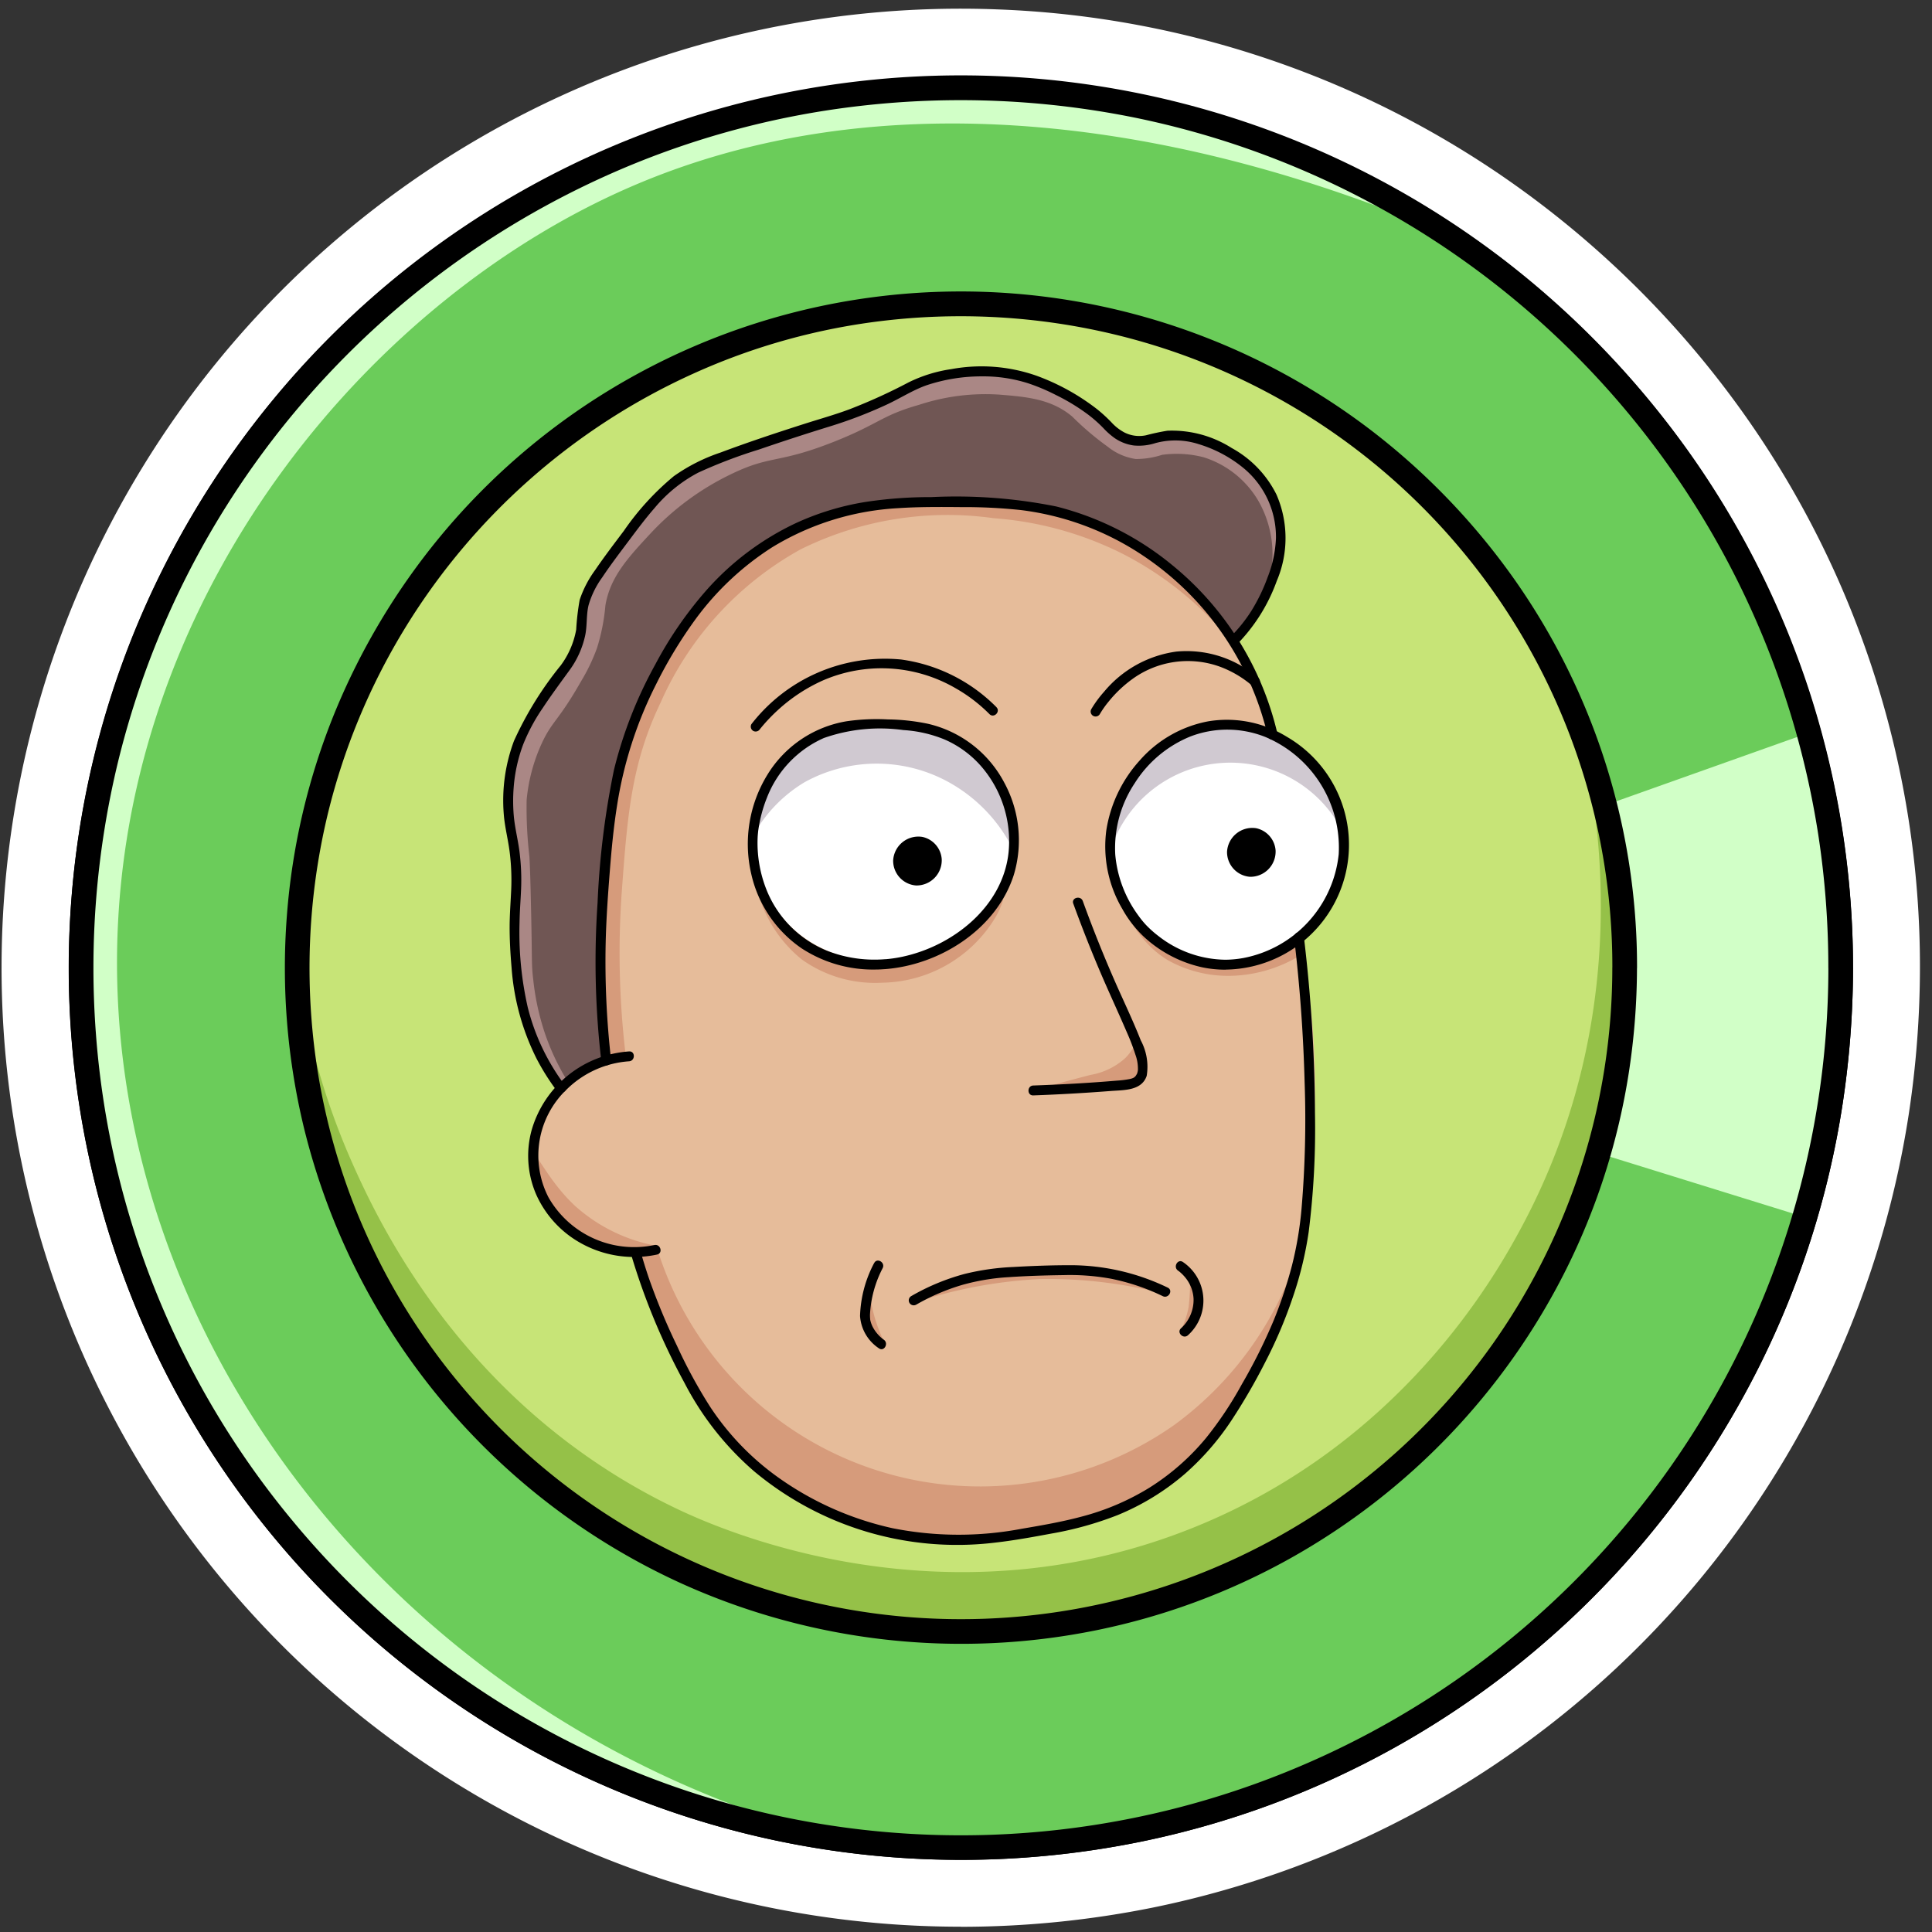 <svg width="139" height="139" fill="none" xmlns="http://www.w3.org/2000/svg"><rect width="100%" height="100%" fill="#333333" stroke="none"/><path d="M69.124 138.619A68.997 68.997 0 1171.813.678a68.672 68.672 0 0139.229 14.14 69.766 69.766 0 0114.394 14.92 68.695 68.695 0 0112.697 39.886 70.977 70.977 0 01-.817 10.62 68.995 68.995 0 01-54.355 56.995 69.892 69.892 0 01-13.83 1.387l-.005-.007z" fill="#fff"/><path d="M130.204 49.814a63.96 63.96 0 00-8.692-17.296 65.092 65.092 0 00-13.403-13.894 64.147 64.147 0 00-88.484 10.154A64.802 64.802 0 009.697 45.37a63.888 63.888 0 00-4.555 19.29 64.575 64.575 0 001.623 20.179 64.146 64.146 0 0054.964 48.544c6.76.782 13.602.49 20.272-.863a63.784 63.784 0 0018.323-6.781 64.453 64.453 0 0026.289-27.518 63.755 63.755 0 005.944-18.715c.502-3.272.757-6.577.763-9.886a64.542 64.542 0 00-3.116-19.805z" fill="#000"/><path d="M69.135 132.923c34.958 0 63.297-28.34 63.297-63.3 0-34.96-28.339-63.3-63.296-63.3-34.958 0-63.297 28.34-63.297 63.3 0 34.96 28.339 63.3 63.296 63.3z" fill="#6BCC5A"/><path d="M69.135 117.378c26.372 0 47.752-21.381 47.752-47.755 0-26.375-21.38-47.756-47.752-47.756-26.374 0-47.753 21.38-47.753 47.755 0 26.375 21.38 47.756 47.752 47.756z" fill="#C7E477"/><path d="M115.446 57.949l14.699-5.227a63.708 63.708 0 01-.301 34.846l-14.85-4.606a48.103 48.103 0 00.449-25.007l.003-.006zM102.147 15.88c.13-.589-26.794-15.845-54.757-5.722C24.006 18.624 8.07 40.553 6.049 64.455 3.636 92.966 22.056 112.056 24.32 114.32a64.801 64.801 0 0036.219 18.018c-32.361-8.372-53.753-36.98-52.022-66.406C9.948 41.619 26.885 21.44 45.42 13.422c27.135-11.733 56.593 3.07 56.727 2.458z" fill="#D1FFC7"/><path d="M113.402 51.679a53.408 53.408 0 012.682 23.19c-.547 5.061-2.067 17.463-12.071 28.07a45.249 45.249 0 01-21.67 12.589 49.75 49.75 0 01-33.979-3.461c-1.628-.801-20.403-10.429-25.645-31.18a44.37 44.37 0 01-1.337-11.264A51.39 51.39 0 0025.399 83.8c1.884 4.206 8.065 17.463 23.26 24.733 2.689 1.287 18.923 8.725 37.197 1.374 15.066-6.061 21.827-18.276 23.653-21.692 8.899-16.666 4.908-32.832 3.893-36.536z" fill="#95C148"/><path d="M131.544 69.624a62.411 62.411 0 01-78.945 60.19 62.41 62.41 0 01-31.612-20.475A62.073 62.073 0 016.91 74.498a62.987 62.987 0 011.586-19.702 62.25 62.25 0 017.233-17.486 62.682 62.682 0 0127.674-24.571 61.667 61.667 0 0118.496-5.12 63.165 63.165 0 0119.711.837 62.419 62.419 0 0149.205 51.58c.486 3.172.728 6.377.726 9.587a.887.887 0 001.501.6.888.888 0 00.275-.6A64.192 64.192 0 0061.469 5.934 64.183 64.183 0 006.025 57.932a64.194 64.194 0 00.736 26.905 64.146 64.146 0 0054.964 48.544c6.76.782 13.602.49 20.272-.863a63.784 63.784 0 0018.323-6.781 64.453 64.453 0 0026.289-27.518 63.725 63.725 0 005.948-18.714c.502-3.272.757-6.577.763-9.886a.89.89 0 00-1.776.005z" fill="#000"/><path d="M116 69.624a46.867 46.867 0 01-83.035 29.808A46.592 46.592 0 0122.41 73.297a47.337 47.337 0 011.19-14.805 46.766 46.766 0 015.438-13.133 47.086 47.086 0 0120.8-18.458 46.197 46.197 0 0113.844-3.837 47.483 47.483 0 0114.812.624 46.769 46.769 0 0137.509 45.936.891.891 0 00.888.847.89.89 0 00.888-.847 48.399 48.399 0 00-8.94-28.104 49.408 49.408 0 00-10.19-10.559 48.605 48.605 0 00-67.019 7.69 49.19 49.19 0 00-7.546 12.616 48.391 48.391 0 00-3.444 14.611 48.927 48.927 0 001.232 15.282 48.748 48.748 0 0027.182 32.775 48.818 48.818 0 0029.847 3.35 48.362 48.362 0 0013.873-5.137 48.838 48.838 0 0019.913-20.839 48.276 48.276 0 004.505-14.168c.383-2.487.578-5 .583-7.517a.891.891 0 00-.886-.83.89.89 0 00-.888.83z" fill="#000"/><path d="M40.545 78.103a12.738 12.738 0 01-3.219-5.865 30.551 30.551 0 01-.29-6.318c.012-2.546.137-2.579.049-4.07-.183-3.128-.756-3.332-.628-5.339a11.915 11.915 0 011.474-4.877c.882-1.677 1.647-1.59 2.69-3.54.5-.975.911-1.994 1.226-3.044.666-2.05.372-2.036.834-3.162a22.387 22.387 0 013.076-4.262c.847-1.048 1.27-1.573 1.583-1.88a12.935 12.935 0 013.926-2.586c2.97-1.328 4.276-1.32 7.155-2.28 4.873-1.627 4.888-2.905 8.79-3.7a13.772 13.772 0 016-.185c3.37.717 6.154 2.817 6.76 3.732.145.226.332.423.55.58a2.631 2.631 0 001.672.4c2.145-.1 2.69-.6 3.824-.376a5.3 5.3 0 011.795.964c2.103 1.417 3.158 2.125 3.762 3.194 1.083 1.917.54 4.064.206 5.433a10.63 10.63 0 01-2.816 4.961l-48.419 32.22z" fill="#705654"/><path d="M43.614 76.294a54.124 54.124 0 01-.277-14.263c.269-3.366 1-6.68 2.17-9.847 1.202-3.13 3.279-8.52 8.718-12.306a21.72 21.72 0 018.321-3.449 26.929 26.929 0 016.292-.3c2.857-.06 5.707.296 8.46 1.056 8.931 2.84 12.804 11.448 13.081 12.087.433.998.785 2.03 1.05 3.084.726 5.19 1.45 10.382 2.177 15.573a52.906 52.906 0 01.49 17.714c-.874 6.09-1.685 11.74-6.185 16.917a24.644 24.644 0 01-10.78 7.101 24.234 24.234 0 01-9.526 1.101 23.415 23.415 0 01-13.778-5.935 23.859 23.859 0 01-4.037-5.085 31.105 31.105 0 01-4.033-9.813 6.925 6.925 0 01-2.143-13.637v.002z" fill="#E6BC9A"/><path d="M63.7 69.114a9.011 9.011 0 01-6.2-1.916 8.755 8.755 0 01-3.135-8.41c1.071-4.882 7.042-7.811 11.896-6.461 3.264.91 6.476 3.883 6.677 7.664.266 4.981-4.83 8.8-9.237 9.123zm24.245.286c-4.932-.12-8.572-5.052-7.972-9.764a8.563 8.563 0 018.405-7.503c4.55.116 7.985 4.206 8.035 8.512.053 4.62-3.796 8.87-8.468 8.755z" fill="#fff"/><path d="M47.219 89.629a24.314 24.314 0 0026.655 17.08 24.307 24.307 0 0010.592-4.176 24.57 24.57 0 009.302-13.671 31.919 31.919 0 01-5.264 12.823 18.73 18.73 0 01-5.715 5.714 21.862 21.862 0 01-6.224 2.381 26.419 26.419 0 01-7.143 1.067 24.25 24.25 0 01-6.77-.927 21.296 21.296 0 01-8.542-4.564c-2.712-2.427-4.005-4.948-5.633-8.128a42.154 42.154 0 01-2.871-7.141 6.55 6.55 0 01-2.303-.365 7.65 7.65 0 01-4.051-3.798c-.701-1.287-1.122-2.767-.909-2.874.263-.132 1.174 1.98 3.025 3.705a11.988 11.988 0 005.85 2.874z" fill="#D69B7B"/><path d="M54.153 60.186a9.695 9.695 0 014.117-6.81 9.39 9.39 0 016.608-1.313c3.204.495 6.648 2.683 7.716 6.108.296.963.401 1.974.31 2.976a11.245 11.245 0 00-4.567-4.828 10.739 10.739 0 00-10.434-.051 10.182 10.182 0 00-3.75 3.918zm25.601 1.442c-.021-4.386 2.716-8.097 6.401-9.048a8.156 8.156 0 0110.124 6.672 9.06 9.06 0 00-16.521 2.376h-.004z" fill="#D0C9D1"/><path d="M91.246 42.02a6.896 6.896 0 00-3.59-9.882 7.884 7.884 0 00-4.824-.474c-.3.11-.616.168-.935.173-1.432-.017-2.433-1.342-2.941-1.92-2.172-2.472-5.964-3.358-8.2-3.347-1.374.006-2.63.45-5.14 1.336a41.637 41.637 0 00-4.284 1.84c-6.444 2.959-8.06 1.633-11.756 4.282a30.62 30.62 0 00-4.129 4.006 12.358 12.358 0 00-3.058 4.382c-.3.873-.489 1.693-.489 1.693-.322 1.401-.228 1.84-.507 2.66a6.284 6.284 0 01-1.315 2.076 19.687 19.687 0 00-2.754 4.552c-.678 1.711-.635 3.137-.55 5.93.075 2.446.37 2.238.49 4.797.16 3.45-.373 3.97.034 6.714a16.92 16.92 0 001.001 3.823 15.772 15.772 0 001.944 3.476l.569-.378a16.932 16.932 0 01-1.612-3.427 18.01 18.01 0 01-.833-3.831c-.134-1.102-.078-1.32-.15-4.663-.046-2.067-.069-3.104-.127-4.205a30.181 30.181 0 01-.2-4.083 12.52 12.52 0 011.083-4.058c.758-1.642 1.202-1.609 2.823-4.46.466-.766.855-1.577 1.16-2.42.31-.992.511-2.015.6-3.05.344-2.064 1.628-3.444 3.326-5.267a19.395 19.395 0 015.62-4.134c2.988-1.468 3.396-.748 7.536-2.394 3.224-1.28 3.368-1.872 6.099-2.646a15.265 15.265 0 015.746-.731c1.93.156 3.752.3 5.268 1.588.79.788 1.643 1.512 2.55 2.164a4.183 4.183 0 002.015.882c.643 0 1.28-.1 1.89-.3a7.697 7.697 0 013 .177 6.993 6.993 0 013.935 3.146 7.724 7.724 0 01.706 5.973z" fill="#AA8785"/><path d="M63.618 96.736c-.106.066-.768-.567-1.1-1.417a3.843 3.843 0 01.034-2.626c.054.71.182 1.413.38 2.097.348 1.19.789 1.884.686 1.946zm21.995-5.14a2.685 2.685 0 01.542 2.128 3.015 3.015 0 01-1.234 2.181c-.089-.05.378-.69.6-1.89.087-.803.118-1.612.092-2.42zM65.641 93.77a19.49 19.49 0 018.885-2.33 19.943 19.943 0 019.374 1.683 33.33 33.33 0 00-9.035-1.102 33.962 33.962 0 00-9.224 1.748zM45.028 76.02a61.879 61.879 0 01-.28-12.048c.392-5.258.673-9.035 2.773-13.408a23.362 23.362 0 0110.08-11.04 23.83 23.83 0 0113.886-2.242c3.22.235 6.363 1.1 9.25 2.545a24.385 24.385 0 018.623 7.358 22.712 22.712 0 00-3.46-4.48c-1.087-1.089-5.278-5.193-11.254-6.156a50.28 50.28 0 00-5.707-.42 35.48 35.48 0 00-3.656-.021c-2.58.173-5.107.81-7.46 1.88a21.228 21.228 0 00-6.451 4.662 27.266 27.266 0 00-6.73 12.305c-.948 3.446-1.044 6.27-1.234 11.916a105.52 105.52 0 00.1 9.451l1.52-.302zm29.314 2.433a84.967 84.967 0 002.76-.126c1.556-.1 3.047-.238 4.471-.409a2.1 2.1 0 00.654-1.106 2.23 2.23 0 00-.477-1.822 3.998 3.998 0 01-.8 1.143 4.966 4.966 0 01-2.489 1.202c-1.015.261-2.315.61-4.119 1.118z" fill="#D69B7B"/><path d="M72.367 63.462c-.154-.069-.716 1.246-1.534 2.324a9.804 9.804 0 01-7.863 3.832 9.704 9.704 0 01-6.809-3.277 10.988 10.988 0 01-1.84-3.075 9.422 9.422 0 003.377 5.772 9.07 9.07 0 005.771 1.664 9.687 9.687 0 008.14-4.688c.467-.772.728-1.65.758-2.552zm7.784-.42a8.824 8.824 0 002.98 4.579 8.317 8.317 0 004.183 1.619 8.501 8.501 0 004.92-.97c.434-.24.845-.52 1.226-.837l.146 1.267a10.013 10.013 0 01-4.907 1.502 8.88 8.88 0 01-4.66-1.111c-3.21-1.927-3.918-6.036-3.888-6.05z" fill="#D69B7B"/><path d="M47.075 89.576a7.094 7.094 0 01-7.615-3.433 6.567 6.567 0 011.327-7.778 7.093 7.093 0 014.472-2.009c.455-.03.458-.742 0-.71a7.855 7.855 0 00-7.009 5.66 6.994 6.994 0 00.34 4.664 7.499 7.499 0 003.185 3.462 7.873 7.873 0 005.495.829c.447-.094.258-.78-.19-.685h-.005z" fill="#000"/><path d="M45.384 90.18a47.596 47.596 0 003.861 9.312 21.34 21.34 0 005.02 6.37 22.775 22.775 0 0017.332 5.123c1.356-.154 2.703-.4 4.046-.65a24.485 24.485 0 004.767-1.33 17.65 17.65 0 004.856-2.981 19.164 19.164 0 003.336-3.836 43.244 43.244 0 002.413-4.159 33.033 33.033 0 002.03-4.792c.51-1.499.881-3.04 1.11-4.606a59.38 59.38 0 00.452-8.553 109.37 109.37 0 00-.482-9.725c-.092-.976-.196-1.95-.312-2.923a.367.367 0 00-.356-.355.357.357 0 00-.355.355c.416 3.479.67 6.972.762 10.48a76.008 76.008 0 01-.222 9.037 25.693 25.693 0 01-.694 4.116 31.73 31.73 0 01-1.28 3.859 39.46 39.46 0 01-2.329 4.68 26.121 26.121 0 01-2.577 3.865 17.022 17.022 0 01-4.071 3.57 17.892 17.892 0 01-4.85 2.071c-1.416.381-2.866.632-4.31.877-3.088.59-6.26.576-9.342-.042a22.506 22.506 0 01-8.37-3.77 19.215 19.215 0 01-4.747-4.991 35.91 35.91 0 01-2.36-4.346 46.051 46.051 0 01-2.04-4.914 39.042 39.042 0 01-.6-1.934.357.357 0 00-.687.189v.003z" fill="#000"/><path d="M77.22 65.015a98.22 98.22 0 001.809 4.612c.664 1.575 1.389 3.12 2.064 4.69.226.507.424 1.027.594 1.556.127.345.189.711.183 1.08 0 .018-.01.111-.005.066s-.011.062-.015.075l-.023.09c-.008.03-.011.034-.017.05.023-.044-.026.08 0 0a1.296 1.296 0 01-.095.166c-.023.035.034-.03-.026.03a1.532 1.532 0 01-.083.082c-.029.026.051-.036.01-.008-.016.009-.03.02-.046.028s-.058.032-.088.045c.066-.029-.044.012-.066.02-.055.016-.111.03-.167.041a7.338 7.338 0 01-.901.11c-2.003.17-4.005.28-6.008.35-.457.017-.459.728 0 .712 1.86-.067 3.719-.173 5.575-.317.938-.073 2.228-.009 2.586-1.093a4.005 4.005 0 00-.426-2.548c-.59-1.502-1.302-2.959-1.945-4.439a95.649 95.649 0 01-2.227-5.586c-.155-.426-.842-.242-.685.19l.002-.002zM65.916 93.867a15.265 15.265 0 013.305-1.42 15.63 15.63 0 013.343-.56c1.315-.09 2.636-.13 3.953-.147 1.14-.033 2.282.053 3.404.257 1.294.258 2.55.68 3.736 1.257.41.2.77-.415.358-.614a16.07 16.07 0 00-7.022-1.613c-1.356 0-2.719.05-4.073.127a17.751 17.751 0 00-3.518.5 15.9 15.9 0 00-3.843 1.596.355.355 0 00.358.614v.003zm18.839-2.452c.021.014.124.094.045.031a3.04 3.04 0 01.529.532c.33.426.52.944.544 1.482a2.768 2.768 0 01-.901 2.103c-.34.308.164.809.5.5a3.35 3.35 0 00-.36-5.262c-.376-.264-.731.352-.36.613l.003.001zm-21.866-.54a8.66 8.66 0 00-1.012 3.805 3.03 3.03 0 001.356 2.325c.37.27.724-.347.359-.614a2.693 2.693 0 01-.825-.967 2.095 2.095 0 01-.159-.476c0-.019-.014-.1 0-.017 0-.028-.006-.057-.008-.086a3.268 3.268 0 01-.008-.262 8.125 8.125 0 01.914-3.349c.2-.41-.412-.77-.613-.358l-.004-.001zm.758-21.862a9.364 9.364 0 01-4.122-.601 7.904 7.904 0 01-4.415-4.491 9.104 9.104 0 01-.601-3.664c.005-.107.014-.213.024-.32l.014-.13c0-.024.021-.162.009-.07a10.027 10.027 0 01.624-2.35 7.754 7.754 0 014.096-4.29 12.188 12.188 0 015.721-.571 9.277 9.277 0 012.968.68 7.422 7.422 0 012.724 2.04 8.23 8.23 0 011.877 6.045c-.395 3.93-3.993 6.771-7.66 7.546a9.46 9.46 0 01-1.255.18c-.453.033-.457.744 0 .71 3.973-.293 8.045-2.881 9.29-6.786a8.687 8.687 0 00-.684-6.627 8.323 8.323 0 00-5.519-4.246 14.867 14.867 0 00-2.847-.308 15.18 15.18 0 00-2.975.131 8.268 8.268 0 00-5.694 3.831 9.52 9.52 0 00-1.166 7.184 8.82 8.82 0 003.624 5.328 9.394 9.394 0 005.365 1.519c.2 0 .4-.013.6-.027.455-.034.458-.746.002-.713zm24.515.036a7.95 7.95 0 01-4.806-1.697 7.601 7.601 0 01-.887-.787 6.457 6.457 0 01-.565-.691 8.659 8.659 0 01-1.666-4.393 8.444 8.444 0 011.408-5.144 8.527 8.527 0 013.993-3.348 7.4 7.4 0 015.386.028 8.63 8.63 0 015.29 8.439 8.498 8.498 0 01-6.857 7.469c-.43.079-.865.12-1.301.124a.356.356 0 000 .71 8.983 8.983 0 004.433-16.746 8.217 8.217 0 00-5.67-1.115 8.68 8.68 0 00-4.934 2.827 9.702 9.702 0 00-2.39 5.006 8.862 8.862 0 001.144 5.653 8.23 8.23 0 001.57 2.024 9.037 9.037 0 004.212 2.192 8.09 8.09 0 001.635.164.358.358 0 00.005-.715z" fill="#000"/><path d="M43.97 76.294a62.087 62.087 0 01-.393-8.498c.04-1.702.162-3.405.296-5.107.123-1.569.27-3.137.516-4.692a29.193 29.193 0 012.816-8.768 32.5 32.5 0 012.855-4.706 20.515 20.515 0 015.507-5.156 19.424 19.424 0 019.077-2.808c1.508-.1 3.02-.087 4.531-.075a38.558 38.558 0 014.274.213A20.241 20.241 0 0182.276 40a21.353 21.353 0 016.937 7.661 21.445 21.445 0 011.602 3.83c.148.482.282.968.4 1.458.1.445.79.257.685-.189a22.117 22.117 0 00-7.593-12.129 21.299 21.299 0 00-8.322-4.194 36.566 36.566 0 00-8.98-.672 30.88 30.88 0 00-4.777.355 19.275 19.275 0 00-4.955 1.511 19.907 19.907 0 00-6.536 4.934 27.752 27.752 0 00-3.59 5.238 30.85 30.85 0 00-2.971 7.572 59.65 59.65 0 00-1.184 9.595 61.844 61.844 0 00.264 11.323.366.366 0 00.355.356.357.357 0 00.356-.356h.003z" fill="#000"/><path d="M88.98 46.376a12.618 12.618 0 002.88-4.583 7.857 7.857 0 00-.022-6.209 7.754 7.754 0 00-3.22-3.35 8.026 8.026 0 00-4.625-1.246c-.517.083-1.03.193-1.538.328a2.361 2.361 0 01-1.57-.208 3.434 3.434 0 01-.9-.7c-.33-.346-.682-.67-1.054-.968a16.108 16.108 0 00-4.344-2.403 11.95 11.95 0 00-6.142-.48c-1.07.154-2.108.476-3.077.954a39.675 39.675 0 01-4.217 1.922c-1.091.41-2.213.72-3.323 1.076-2.01.643-4.019 1.31-5.994 2.051-1.198.4-2.33.973-3.36 1.703a19.32 19.32 0 00-3.594 3.934c-.701.931-1.41 1.86-2.065 2.822a7.801 7.801 0 00-1.11 2.14 17.83 17.83 0 00-.25 2.138 6.116 6.116 0 01-1.109 2.572 24.88 24.88 0 00-3.368 5.438 12.233 12.233 0 00-.732 5.294c.072.908.31 1.796.423 2.703.112.897.149 1.801.11 2.704-.037.826-.1 1.65-.112 2.477-.01 1.05.05 2.103.14 3.148.164 2.27.773 4.487 1.792 6.522.42.811.907 1.586 1.456 2.316.27.363.888.008.613-.358a15.634 15.634 0 01-2.697-5.632 24.254 24.254 0 01-.592-6.119c.012-.807.08-1.612.112-2.418a16.012 16.012 0 00-.112-2.639c-.109-.879-.34-1.747-.416-2.629a12.462 12.462 0 01-.007-2.009c.08-1.067.312-2.117.689-3.118.37-.92.841-1.796 1.404-2.612.61-.923 1.269-1.812 1.916-2.704.553-.75.94-1.61 1.138-2.52.15-.716.071-1.46.241-2.167a6.43 6.43 0 01.979-1.998c.619-.93 1.301-1.82 1.971-2.714.581-.778 1.164-1.556 1.803-2.287a10.358 10.358 0 013.133-2.54 35.569 35.569 0 014.366-1.663 169.516 169.516 0 015.119-1.668 32.171 32.171 0 004.047-1.551c.973-.447 1.935-1.073 2.91-1.41a12.526 12.526 0 013.991-.637c1.115-.01 2.225.157 3.289.492.688.228 1.358.51 2.002.842.825.4 1.61.879 2.345 1.427.394.3.765.629 1.107.986.24.258.504.491.79.695.41.281.88.463 1.371.53a3.905 3.905 0 001.555-.169 5.465 5.465 0 013.118.073 9.35 9.35 0 013.15 1.66 6.42 6.42 0 012.41 5.117 8.695 8.695 0 01-.6 2.803 12.92 12.92 0 01-1.194 2.456 10.9 10.9 0 01-1.528 1.88.356.356 0 00.5.5l.002.006z" fill="#000"/><path d="M90.53 48.782a7.842 7.842 0 00-5.897-1.903 8.201 8.201 0 00-5.198 2.888 8.104 8.104 0 00-.918 1.248.355.355 0 00.614.358 6.85 6.85 0 01.625-.889 8.88 8.88 0 011.677-1.602 6.788 6.788 0 016.36-.907 7.61 7.61 0 012.234 1.306c.346.296.851-.205.5-.5h.003zm-18.845 2.091a11.914 11.914 0 00-6.854-3.424 12.16 12.16 0 00-10.769 4.65.359.359 0 00.128.486.363.363 0 00.485-.128c.056-.072-.057.07.015-.02l.1-.12a12.426 12.426 0 011.197-1.25 12.107 12.107 0 013.184-2.097 10.604 10.604 0 019.566.538 11.26 11.26 0 012.448 1.867c.322.327.824-.176.5-.5v-.002zm-5.768 12.834a1.784 1.784 0 01-1.658-1.803 1.818 1.818 0 012.091-1.694 1.765 1.765 0 011.402 1.586 1.812 1.812 0 01-1.835 1.91zm24.022-.624a1.785 1.785 0 01-1.658-1.803 1.819 1.819 0 012.09-1.694 1.766 1.766 0 011.402 1.586 1.814 1.814 0 01-1.834 1.91z" fill="#000"/></svg>